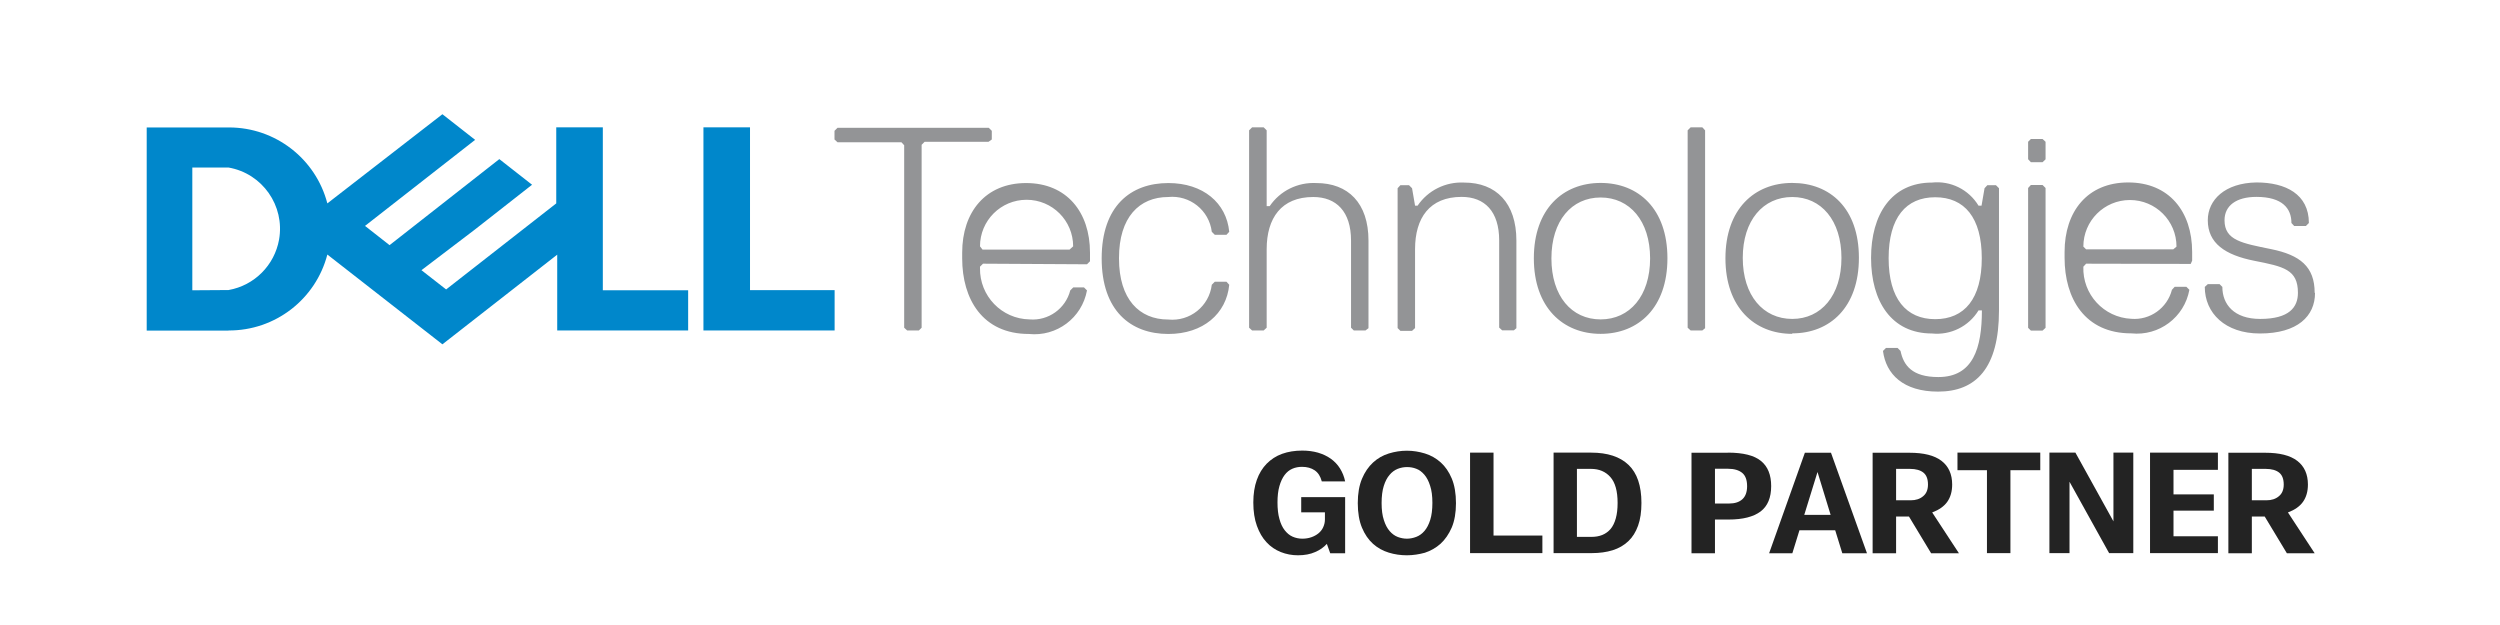 <?xml version="1.0" encoding="utf-8"?>
<!-- Generator: Adobe Illustrator 21.0.0, SVG Export Plug-In . SVG Version: 6.00 Build 0)  -->
<svg version="1.1" id="Слой_1" xmlns="http://www.w3.org/2000/svg" xmlns:xlink="http://www.w3.org/1999/xlink" x="0px" y="0px"
	 viewBox="0 0 2077.3 519.3" style="enable-background:new 0 0 2077.3 519.3;" xml:space="preserve">
<style type="text/css">
	.st0{fill:#939496;}
	.st1{fill:#0087CB;}
	.st2{fill:#232323;}
</style>
<path class="st0" d="M1923.3,243.3c0-21.7-12.1-31.4-36.2-36.3c-24-4.9-38.7-7.2-38.7-24c0-12.1,9.7-19.4,26.5-19.4
	c21.7,0,29.1,9.7,29.1,21.7l2.3,2.5h9.7l2.5-2.5c0-24-19.4-33.7-43.5-33.7c-26.3,0.4-40.5,14.5-40.5,31.4
	c0,19.2,14.5,28.9,38.7,33.7c24.3,4.8,36.2,7.2,36.2,26.6c0,12-7.2,21.7-31.4,21.7c-21.7,0-31.4-12.1-31.4-26.6l-2.3-2.3h-9.8
	l-2.5,2.3c0,21.7,16.9,38.7,45.8,38.7c31.4,0,45.8-14.5,45.8-33.7 M1820.3,219.3l1.2-2.7v-7.2c0-33.7-19.2-57.8-53.1-57.8
	s-52.9,24.1-52.9,57.8v4.8c0,33.8,16.8,62.8,55.4,62.8c23.1,2.4,44.1-13.3,48.3-36.2l-2.5-2.5h-9.7l-2.3,2.5
	c-3.9,15.2-18.2,25.4-33.8,24.1c-22.9-1.1-40.6-20.4-39.8-43.3l2.3-2.5L1820.3,219.3z M1805.8,207.2h-72.4l-2.3-2.3
	c0-21.4,17.3-38.7,38.7-38.7s38.7,17.3,38.7,38.7L1805.8,207.2z M1699.7,272.4V156.2l-2.5-2.5h-9.7l-2.3,2.5v116.2l2.3,2.3h9.7
	L1699.7,272.4z M1699.7,132.4v-14.6l-2.5-2.3h-9.7l-2.3,2.3v14.5l2.3,2.5h9.7L1699.7,132.4z M1608,265.2
	c-24.1,0-38.7-16.9-38.7-50.7s14.5-50.6,38.7-50.6c24.3,0,38.7,16.9,38.7,50.6S1632.3,265.2,1608,265.2 M1646.8,257.9
	c0,31.2-7.2,55.4-36.2,55.4c-21.7,0-28.9-9.6-31.4-21.7l-2.5-2.5h-9.6l-2.5,2.5c2.5,19.4,16.9,33.8,45.8,33.8
	c31.4,0,50.6-19.4,50.6-67.5V156.4l-2.5-2.5h-7.2l-2.3,2.5l-2.5,14.5h-2.5c-8.1-13.4-23.2-20.9-38.7-19.2
	c-33.7,0-50.6,26.5-50.6,62.6s16.9,62.8,50.6,62.8c15.5,1.6,30.6-5.9,38.7-19.2L1646.8,257.9z M1489.2,163.7
	c24.1,0,40.9,19.4,40.9,50.6s-16.8,50.7-40.9,50.7s-41.1-19.4-41.1-50.7S1465.1,163.7,1489.2,163.7 M1489.2,277
	c31.4,0,55.4-21.7,55.4-62.8s-24-62.2-55.4-62.2s-55.5,21.7-55.5,62.6s24.1,62.8,55.5,62.8 M1416.8,272.7V108.3l-2.3-2.5h-9.7
	l-2.5,2.5v164l2.5,2.3h9.7L1416.8,272.7z M1330,164.1c24.1,0,41.1,19.4,41.1,50.6s-16.9,50.7-41.1,50.7s-40.9-19.4-40.9-50.7
	S1305.9,164.1,1330,164.1 M1330,277.4c31.4,0,55.5-21.7,55.5-62.8s-24.1-62.6-55.5-62.6c-31.4,0-55.5,21.7-55.5,62.6
	S1298.7,277.4,1330,277.4 M1260,272.7v-72.8c0-31.2-16.8-48.2-43.4-48.2c-15.4-0.8-30.1,6.5-38.7,19.2h-2.1l-2.5-14.5l-2.5-2.5h-7.2
	l-2.3,2.5v116.2l2.3,2.3h9.7l2.5-2.3v-65.6c0-25.8,12-43.4,38.7-43.4c19.2,0,31.2,12.1,31.2,36.2v72.4l2.5,2.3h9.7L1260,272.7z
	 M1137.1,272.7v-72.8c0-31.2-16.9-47.8-43.4-47.8c-15.4-0.8-30.1,6.5-38.7,19.2h-2.5v-63l-2.5-2.5h-9.6l-2.5,2.5v164l2.5,2.3h9.6
	l2.5-2.3v-65.2c0-25.8,12.1-43.4,38.7-43.4c19.2,0,31.4,12.1,31.4,36.2v72.4l2.3,2.3h9.7L1137.1,272.7z M929.8,214.3
	c0-33.7,16.8-50.6,40.9-50.6c17.9-1.8,34,11,36.2,28.9l2.5,2.5h9.7l2.3-2.5c-2.3-24-21.7-40.5-50.6-40.5
	c-31.4,0-55.4,19.2-55.4,62.6s24,62.8,55.4,62.8c28.9,0,48.3-16.9,50.6-40.9l-2.3-2.5h-9.7l-2.5,2.5c-2.2,17.9-18.2,30.7-36.2,28.9
	c-24.1,0-40.9-16.9-40.9-50.7 M903.2,219.6l2.5-2.5v-7.2c0-33.7-19.4-57.8-53.1-57.8s-53.1,24.1-53.1,57.8v4.8
	c0,33.8,16.9,62.8,55.4,62.8c23.1,2.4,44.1-13.3,48.3-36.2l-2.5-2.5h-8.9l-2.5,2.5c-3.9,15.2-18.2,25.4-33.8,24.1
	c-23.2-0.4-41.6-19.5-41.2-42.7c0-0.4,0-0.7,0-1.1l2.5-2.5L903.2,219.6z M888.7,207.4h-72.3l-2.1-2.7c0-21.4,17.3-38.7,38.7-38.7
	c21.4,0,38.7,17.3,38.7,38.7L888.7,207.4z M824.1,115.9v-7.2l-2.5-2.5H695.9l-2.5,2.5v7.2l2.5,2.3H749l2.3,2.5v151.6l2.5,2.3h9.7
	l2.3-2.3v-152l2.5-2.5h53.1L824.1,115.9z"/>
<path class="st1" d="M693.5,241.2v33.4h-109V105.8h38.7v135.3H693.5z M189.9,274.6c38.6,0.2,72.4-25.8,82.1-63.1l95.6,74.6
	l95.4-74.5v63h108.8v-33.4h-70.9V105.8h-38.7V169l-91.5,71.5l-20.5-16l44.3-33.7l47.6-37.3l-27.2-21.3l-91.2,71.5l-20.4-16
	l91.5-71.5l-27.2-21.3L272,169c-9.7-37.2-43.3-63.1-81.7-63.1h-68.4v168.8H189.9z M159.8,241.2v-102h30.1
	c28.1,4.9,46.9,31.7,42,59.8c-3.8,21.4-20.5,38.2-42,42L159.8,241.2z"/>
<g>
	<path class="st2" d="M1117.8,459.7h-12.5l-2.8-7.8c-2.5,2.8-5.7,5.1-9.7,6.8c-4,1.8-8.8,2.7-14.3,2.7c-5,0-9.8-0.9-14.3-2.7
		c-4.5-1.8-8.5-4.5-11.8-8.1c-3.4-3.6-6-8.1-8-13.6c-2-5.5-3-12-3-19.5c0-7.1,1-13.4,2.9-18.7c1.9-5.4,4.7-9.9,8.2-13.5
		c3.6-3.6,7.8-6.4,12.8-8.2c5-1.8,10.6-2.7,16.8-2.7c4.7,0,9.1,0.6,13,1.7c4,1.2,7.5,2.8,10.6,5c3.1,2.2,5.7,4.9,7.7,8.1
		c2,3.2,3.5,6.8,4.3,10.8h-19.4c-1.1-4.2-3-7.2-5.9-9.2c-2.8-1.9-6.3-2.9-10.5-2.9c-2.9,0-5.6,0.5-8.1,1.6c-2.5,1.1-4.6,2.8-6.4,5.2
		c-1.8,2.4-3.2,5.4-4.3,9.2s-1.6,8.3-1.6,13.6s0.5,9.9,1.6,13.7c1,3.8,2.5,7,4.4,9.4c1.9,2.4,4,4.2,6.5,5.3c2.5,1.1,5.2,1.7,8.1,1.7
		c2.7,0,5.2-0.4,7.5-1.2c2.3-0.8,4.3-1.9,6-3.3c1.7-1.4,3-3.1,3.9-5.1c0.9-2,1.4-4.1,1.4-6.4v-5.9h-19.7v-12.6h36.5V459.7z"/>
	<path class="st2" d="M1169,461.4c-5.1,0-10.1-0.7-15-2.2c-4.9-1.5-9.3-3.9-13.1-7.3c-3.8-3.4-6.9-7.9-9.2-13.4
		c-2.3-5.5-3.5-12.4-3.5-20.5c0-8,1.2-14.7,3.5-20.2c2.3-5.5,5.4-10,9.2-13.5c3.8-3.5,8.2-6,13.1-7.5c4.9-1.5,9.9-2.3,15-2.3
		c5.1,0,10.1,0.8,15,2.3c4.9,1.5,9.3,4,13.1,7.4c3.8,3.4,6.9,7.9,9.2,13.4c2.3,5.5,3.5,12.4,3.5,20.5c0,8-1.2,14.7-3.5,20.2
		c-2.4,5.5-5.5,10-9.3,13.5c-3.8,3.4-8.2,5.9-13.1,7.5C1179.1,460.6,1174.1,461.4,1169,461.4z M1169,447.6c2.6,0,5.2-0.5,7.8-1.5
		c2.6-1,4.8-2.6,6.8-4.9c2-2.3,3.6-5.4,4.8-9.2c1.2-3.8,1.8-8.5,1.8-14.2c0-5.6-0.6-10.4-1.9-14.2c-1.2-3.8-2.8-6.9-4.8-9.2
		c-2-2.3-4.2-4-6.7-4.9c-2.5-1-5.1-1.4-7.7-1.4c-2.7,0-5.3,0.5-7.8,1.5c-2.5,1-4.8,2.7-6.7,5c-2,2.3-3.6,5.4-4.8,9.2
		c-1.2,3.8-1.8,8.6-1.8,14.2c0,5.6,0.6,10.4,1.9,14.2c1.2,3.8,2.8,6.8,4.8,9.1c2,2.3,4.2,3.9,6.8,4.9
		C1163.9,447.1,1166.5,447.6,1169,447.6z"/>
	<path class="st2" d="M1241,376.1V445h40.6v14.6h-60.1v-83.5H1241z"/>
	<path class="st2" d="M1322.2,376.1c13.5,0,23.9,3.4,31,10.2c7.1,6.8,10.7,17.3,10.7,31.6c0,7.3-0.9,13.7-2.8,18.9
		c-1.9,5.3-4.6,9.6-8.1,12.9c-3.6,3.4-7.9,5.9-13,7.5c-5.1,1.6-11,2.4-17.5,2.4h-31.6v-83.5H1322.2z M1310.3,389.6v56.5h12.1
		c3.3,0,6.3-0.5,9-1.6c2.7-1.1,5-2.8,6.9-5c1.9-2.3,3.3-5.2,4.3-8.8c1-3.6,1.5-7.8,1.5-12.8c0-9.8-2-17-6-21.5
		c-4-4.5-9.3-6.8-16.1-6.8H1310.3z"/>
	<path class="st2" d="M1435.7,376.1c12.7,0,21.9,2.3,27.5,6.9c5.7,4.6,8.5,11.6,8.5,20.9c0,9.6-2.9,16.6-8.8,21.1
		c-5.9,4.4-14.7,6.7-26.6,6.7H1425v28h-19.5v-83.5H1435.7z M1425,389.5v28.9h11.6c4.9,0,8.6-1.2,11.2-3.6c2.6-2.4,3.9-6,3.9-10.8
		c0-5.2-1.4-8.9-4.1-11.1c-2.7-2.2-6.6-3.4-11.7-3.4H1425z"/>
	<path class="st2" d="M1530.8,459.7l-5.9-19.1h-29.7l-5.9,19.1h-19.3l29.7-83.5h21.7l29.9,83.5H1530.8z M1499.2,427.8h21.9
		l-10.9-35.6L1499.2,427.8z"/>
	<path class="st2" d="M1604.6,459.7l-18.4-30.5h-10.7v30.5H1556v-83.5h30.7c11.8,0,20.6,2.2,26.5,6.7c5.9,4.5,8.9,11.1,8.9,19.7
		c0,5.8-1.4,10.6-4.1,14.4c-2.7,3.8-6.9,6.7-12.5,8.8l22.2,33.9H1604.6z M1575.5,389.6v26.1h12.2c4.2,0,7.6-1.1,10.3-3.4
		c2.7-2.2,4-5.5,4-9.7c0-4.6-1.3-7.9-3.8-9.9c-2.5-2-6.2-3.1-11.2-3.1H1575.5z"/>
	<path class="st2" d="M1695.3,390.7h-24.8v68.9H1651v-68.9h-24.5v-14.6h68.8V390.7z"/>
	<path class="st2" d="M1772.6,376.1v83.5h-20.1l-32.9-59.3v59.3h-16.7v-83.5h21.6l31.6,57.1v-57.1H1772.6z"/>
	<path class="st2" d="M1839.5,424.3H1806v21.3h36.9v14h-56.4v-83.5h56.4v14.3H1806v20.4h33.5V424.3z"/>
	<path class="st2" d="M1900.2,459.7l-18.4-30.5h-10.7v30.5h-19.5v-83.5h30.7c11.8,0,20.6,2.2,26.5,6.7c5.9,4.5,8.9,11.1,8.9,19.7
		c0,5.8-1.4,10.6-4.1,14.4c-2.7,3.8-6.9,6.7-12.5,8.8l22.2,33.9H1900.2z M1871.1,389.6v26.1h12.2c4.2,0,7.6-1.1,10.3-3.4
		c2.7-2.2,4-5.5,4-9.7c0-4.6-1.3-7.9-3.8-9.9c-2.5-2-6.2-3.1-11.2-3.1H1871.1z"/>
</g>
</svg>
